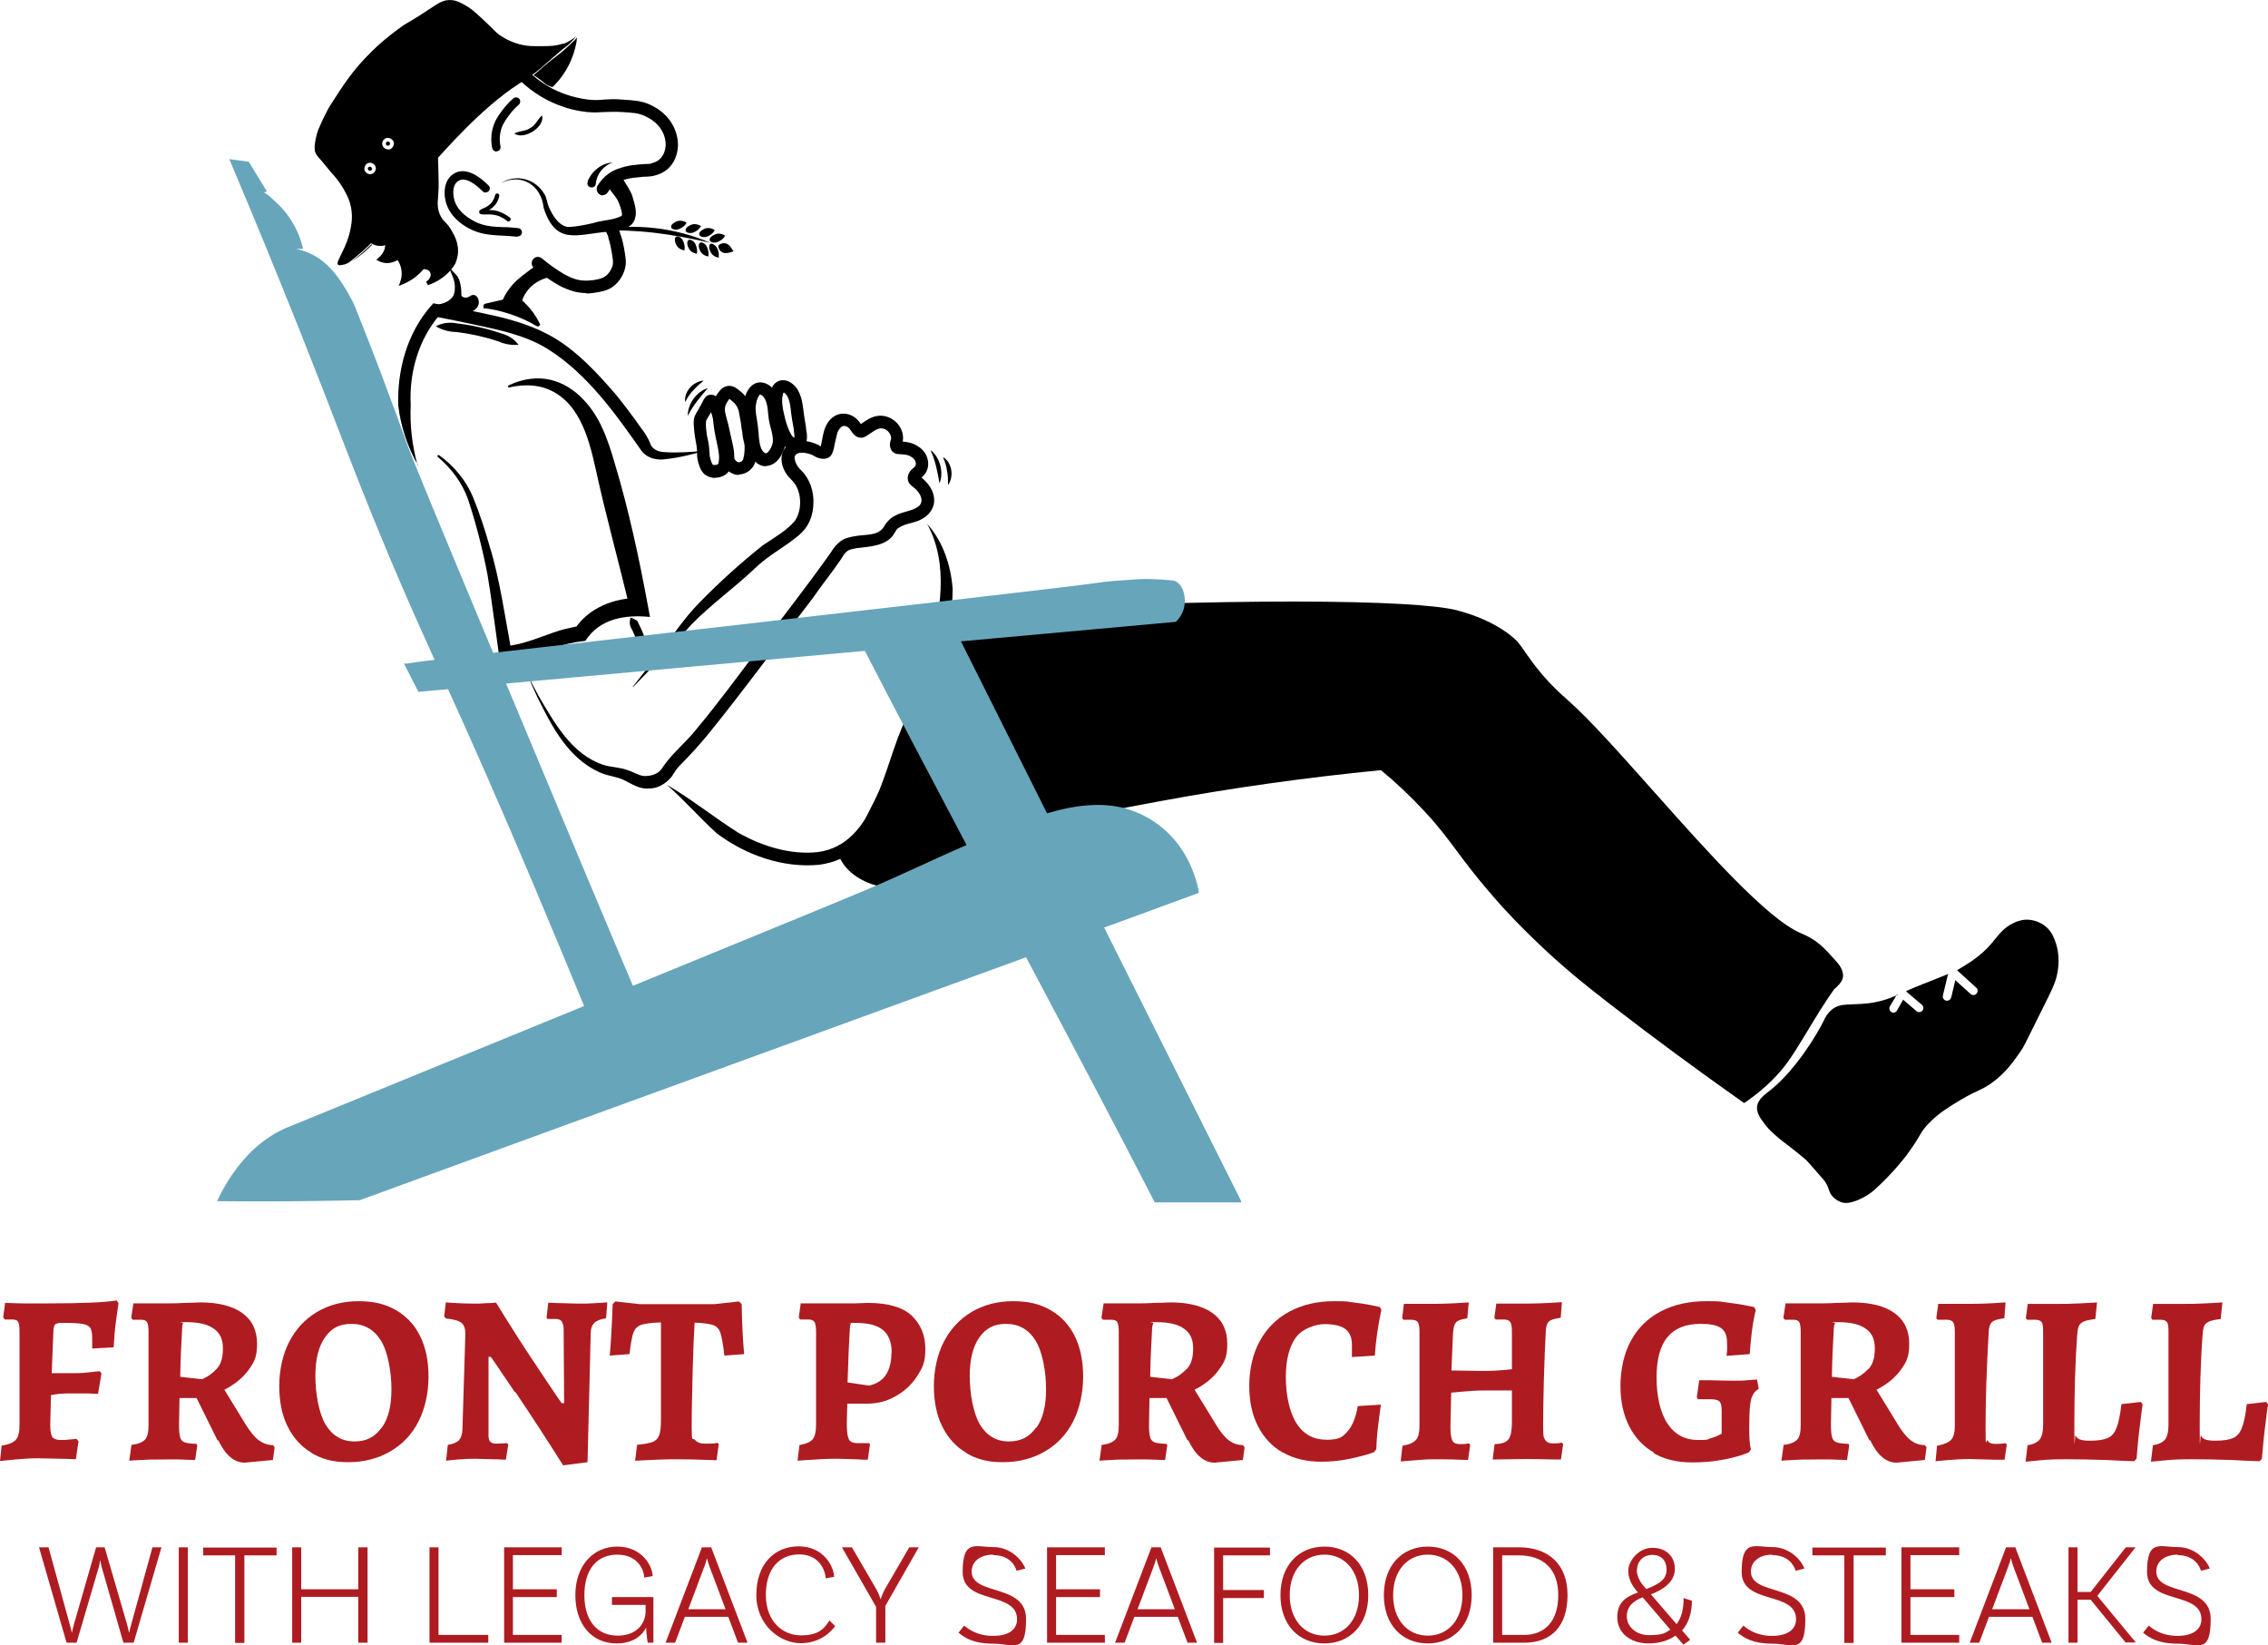 <svg xmlns="http://www.w3.org/2000/svg" id="Layer_2" viewBox="0 0 929.9 674.5"><defs><style>      .cls-1 {        fill: #ae1c21;      }      .cls-2 {        fill: #67a5bb;      }    </style></defs><g id="Layer_1-2" data-name="Layer_1"><g id="Layer_1-3" data-name="Layer_1"><g><path d="M255.6,73.72c1.3,2.2,3.1,4.6,3.8,7.1.8,3,2,6,.8,9.3-1.7,4.2-7.6,4.6-11.3,4.9-12.6,1.1-21,5.6-26-9.8-.9-9.1-8.9-14.4-17.4-10.2,6.2-3.9,14.2-1.7,17.8,4.7.9,1.5,1,3.3,1.6,4.8,1.5,3.7,4.7,9,9,8.5,2.9-.2,6.5-.9,9.4-1.6,3.6-1.2,8.2-1.1,11.5-2.9.3-.2.1-.1.2-.4.2-1.1-1-4.6-1.8-6.1-1.1-1.9-2.6-3.4-3.8-5.3-2.6-4.4,4.2-7.8,6.2-3.1h0v.1Z"></path><path d="M247.3,80.12c-.5,0-.9-.1-1.4-.4-1.2-.7-1.6-2.3-.9-3.6,1.2-2,2.7-3.6,4.5-4.9,2.5-1.8,5-2.4,6.7-2.9,2-.5,3.6-.7,5.8-.9,1.3-.1,2.3-.2,3-.2,1.2,0,1.6,0,2.5-.4.8-.2,1.9-.6,2.9-1.5,1.4-1.2,1.9-2.7,2.1-3.4,1-3,0-5.7-.3-6.6-.9-2.4-2.9-5.6-8.1-7.9-2.5-1.1-4.6-1.2-9.2-1.5-3-.2-5,0-6.9,0-2.1.1-4.2.3-7.4,0-4.5-.5-7.8-1.5-9.2-2-6.6-2.1-12.8-5.8-18.2-10.9-1-1-1.1-2.6-.1-3.6s2.6-1.1,3.6-.1c4.9,4.6,10.4,7.9,16.3,9.7,1.2.4,4.2,1.3,8.1,1.8,2.8.3,4.5.2,6.5,0,1.9-.1,4.1-.3,7.5,0,4.9.3,7.7.5,11,1.9,6.8,3,9.6,7.6,10.8,10.9,1.3,3.5,1.4,6.9.4,10-.3,1-1.1,3.5-3.6,5.7-1.9,1.6-3.7,2.2-4.8,2.5-1.5.5-2.5.5-3.8.6-.7,0-1.6,0-2.8.2-2,.2-3.4.3-5,.7-1.5.4-3.3.8-5,2.1-1.2.9-2.3,2-3.1,3.4-.5.8-1.3,1.2-2.2,1.2h0l.3.1Z"></path><path d="M240.9,74.42c1.7-4.3,5.8-7.6,10.4-7.8-3.9,1.2-6.7,4.8-7,8.7-.4,2.6-4.3,1.6-3.3-.9h-.1Z"></path><path d="M240.4,120.12c-.9,0-1.8,0-2.9-.2-3-.4-5.2-1.5-6.7-2.1-.9-.4-2-1-4.1-2.3-2.6-1.7-5.2-3.6-7.8-5.7-1.1-.9-1.2-2.5-.3-3.6.9-1.1,2.5-1.2,3.6-.3,2.4,2,4.8,3.8,7.2,5.3,1.7,1.1,2.6,1.6,3.5,2,1.3.6,3,1.4,5.2,1.7,2.4.3,4.3,0,5.3-.1,2.2-.4,3.2-.6,4.4-1.3,2.6-1.6,3.3-4.5,3.4-4.8.3-1.3.1-2.5-.5-5.9-.5-2.9-1-4.5-1.3-5.4v-.4c-.4-.8-1.1-2.5-1.2-2.9-.6-1.3,0-2.8,1.2-3.4,1.3-.6,2.8,0,3.5,1.2.3.6.8,1.9,1.3,3.4v.3c.7,1.5,1.2,3.7,1.7,6.3.6,3.6,1,5.5.4,8-.2.9-1.4,5.3-5.6,8-2.1,1.3-4,1.6-6.3,2-.8.1-2.2.4-4,.4h0v-.2Z"></path><g><path d="M199.2,125.32c-.1,0-.1.2,0,.2,2.3.3,4.8.8,7.5,1.5,5.6,1.5,10.2,3.8,13.7,5.8,0,0,.2,0,.1-.1-1.2-2.4-3-5.1-5.5-7.6-.6-.6-1.3-1.2-1.9-1.8h0c.5-1.4,1.2-3.2,2.7-5.1,3.6-4.5,8.7-5.5,10.5-5.7,0,0,.1-.1,0-.2-1.6-1.2-3.3-2.4-4.9-3.6h-.1c-1.8,1.2-3.3,2.3-4.4,3.1-3.3,2.5-5.6,4.4-7.7,7.4-1.2,1.7-1.9,3.2-2.4,4.3h0l-7.6,1.8h0Z"></path><path d="M220.4,133.72c-.2,0-.3,0-.5-.1-4.2-2.5-8.8-4.4-13.5-5.7-2.4-.7-4.9-1.2-7.4-1.5h-.7l-.1-.9c0-.5.3-.9.7-1h0l7.3-1.7c.6-1.4,1.4-2.8,2.3-4,2.2-3.2,4.7-5.1,7.9-7.5,1.4-1.1,2.9-2.2,4.5-3.2l.5-.3.6.3,5.4,3.9v.7c-.2.4-.5.7-.9.7-2.4.3-6.8,1.5-10,5.4-1,1.3-1.9,2.7-2.4,4.3.5.5,1.1,1,1.5,1.5,2.3,2.3,4.2,4.9,5.6,7.9l.3.6-.5.5c-.2.2-.4.3-.6.3h0v-.2ZM203.1,125.22c1.3.3,2.6.6,3.9.9,4,1.1,7.8,2.6,11.5,4.5-1.2-1.9-2.5-3.5-4-5.1-.6-.6-1.2-1.2-1.9-1.7l-.4-.4.2-.6c.6-2,1.6-3.8,2.9-5.4,2.9-3.5,6.6-5,9.3-5.7l-3.1-2.2c-1.3.9-2.6,1.8-3.9,2.8-3.1,2.4-5.5,4.2-7.6,7.2-.9,1.3-1.7,2.7-2.3,4.1l-.2.4h-.5c0,.1-3.9,1.1-3.9,1.1h0v.1Z"></path></g><path d="M212,97.02h-.2c-1.8-.2-3.7-.3-5.5-.4-4.1-.2-8.3-.4-12.4-2.2-6.1-2.7-10.2-7.2-11.3-12.4-.7-3.5-.4-8,3-10.5,3.8-2.8,9-1.2,14.7,4.5.7.7.7,1.8,0,2.4s-1.8.7-2.4,0c-2.5-2.5-7.1-6.4-10.2-4.1-2,1.4-2.1,4.6-1.6,6.9,1.2,5.8,7,8.9,9.4,10,3.6,1.6,7.3,1.8,11.2,1.9,1.9,0,3.8.2,5.8.4.9.1,1.6,1,1.5,1.9-.1.9-.9,1.5-1.7,1.5h0l-.3.1Z"></path><path d="M208.5,90.82c-.2,0-.4,0-.5-.2-1.9-1.5-3.8-2.4-5.9-2.6-1.2-.2-2.4-.1-3.3-.1-1.2,0-2.1,0-2.3-.8-.2-.9.6-1.2,1.4-1.6,1-.4,2.5-1.1,3.6-2.4.7-.9,1.2-1.9,1.5-3.1.1-.5.6-.8,1-.7.5.1.8.6.7,1-.3,1.5-.9,2.8-1.8,3.8-.7.9-1.6,1.5-2.4,2,.6,0,1.2,0,1.9.1,2.3.3,4.6,1.4,6.7,3,.4.3.4.8.1,1.2-.2.2-.4.3-.7.3h0v.1Z"></path><g><path d="M186.5,113.12c.4.9.9,2.4.9,4.3,0,.9,0,2.3-.6,3.7-1.4,3-4.9,3.9-5.6,4.1,1,.8,2.6,1.9,4.8,2.4,1.7.4,3,.3,3.3.3.7,0,2.3-.2,3.8-1.2,1-.6,2-1.2,2.2-2.4.2-1.1-.1-2.5-1-2.8-1-.4-1.9,1.2-3.5,1.1-1.2,0-2.6-.8-2.6-1.7,0-3.7-.6-6.6-1.9-7.9h0l.2.1Z"></path><path d="M188.7,128.82c-.7,0-1.7,0-2.8-.3-1.9-.4-3.6-1.3-5.2-2.5l-1.4-1.1,1.7-.4c.9-.2,3.9-1.1,5-3.6.5-1.2.5-2.5.5-3.3,0-1.4-.3-2.7-.8-4l-1.7-4.1,3.1,3.2c1.7,1.8,2.1,5.6,2.1,8.5,0,.2.8.8,1.8.8.5,0,1-.2,1.5-.5.6-.4,1.3-.8,2.2-.5,1.3.5,1.9,2.4,1.5,3.8-.4,1.5-1.6,2.3-2.6,2.9-1.8,1.1-3.5,1.2-4.2,1.3h-.8l.1-.2ZM183.1,125.52c1,.6,2,1,3.1,1.3,1.5.4,2.7.3,3.1.3.7,0,2-.2,3.5-1,.9-.5,1.7-1,1.8-1.8.2-.8-.1-1.7-.5-1.8-.1,0-.5.2-.7.4-.6.4-1.4.9-2.5.8-1.4,0-3-.9-3.3-2.1h0c-1,2.2-3,3.4-4.5,4h0v-.1Z"></path></g><path d="M171.4,190.82c-4.2-7.4-7.1-15.9-8.1-24.5-.5-14.6,3.6-29.7,13.4-40.9l1-1.1,1.4.3c16.4,3.6,33.8,5.3,48.5,14.1,9.8,6,17.5,14.5,24.9,23,3.6,4.5,6.9,8.8,10.1,13.4,1.7,2.2,3.3,4.6,4.2,7.2.8,1.7,2.8,2.9,5.4,3,5.4.4,11,0,16.5-.5-5.3,1.6-10.7,2.9-16.5,3.5-2.9.3-6.8-.4-9.1-3.4-10.8-15.4-22.2-31.5-38.3-41.7-9.2-5.8-19.9-7.9-30.5-10.2-5.4-1.2-10.8-2.2-16.2-3.3l2.4-.9c-8.9,10.2-12.8,23.9-12.1,37.3-.4,8.3.6,16.5,2.8,24.7h.2Z"></path><path d="M178.8,133.72c2.9-1.5,5.8-1.7,8.9-1.1,5.9.7,11.7,2,17.3,3.9,3.1.8,5.6,2.2,7.6,4.8-3.1.3-5.8-.3-8.7-1.5-5.4-1.8-11-3-16.6-3.7-3.1-.1-5.8-.7-8.5-2.3h0v-.1Z"></path><path d="M180.2,186.72c5.9,4.3,10.8,10.1,13.7,17,2.8,6.8,5,13.7,7,20.7,3.8,12.1,6.5,30.1,8.8,42.7l-2.8-2.2c8-.6,15-4.1,22.7-6.5,2.7-.8,5.5-1.3,8.2-1.9l-2.2,1.4c5.7-8.8,16.4-12.9,26.5-12.8l-3.8,4.5c-4.6-19.2-9.9-38.2-14.1-57.5-2.9-13.1-7.1-28.7-21.3-33.2-4.4-1.3-9.3-1.2-14.1-.1-.2,0-.5,0-.5-.3,0-.2,0-.4.2-.5,4.5-2.2,9.8-3.4,15.1-2.7,10.9,1.5,19.1,10.6,23.4,20.3,2.2,4.8,3.7,9.7,5.1,14.5,5.7,19,9.9,38.5,13.5,58l.9,4.8c-10.2-1-20.6.6-26.5,9.8l-1.4.2c-8,.8-15.2,4.3-23,6-3.5.8-7.2,1.1-10.8,1.3l-.3-2.4c-1.1-7.6-3.3-24.8-4.6-32.1-2-10.5-4.7-21.1-8.1-31.3-2.4-6.6-6.8-12.5-12.3-17.1-.4-.3,0-1,.5-.7h0l.2.1Z"></path><path d="M259.3,281.72l10.8-13.8c5.5-6.9,10.3-14.4,16.5-20.7,8.3-8.5,16.9-16.3,26.2-23.7,4.5-3,10-6.2,13.1-10,2.7-3.9,2.8-9.9.7-14-.9-1.9-2.4-3-3.8-4.7-5.1-7-1.7-15.1,7.5-14,1.8.2,3.5.8,5.1,1.5.5.4,1.3.8,1.7.9.2,0,.3,0,0,0-.2,0-.8.5-.8.6.9-3.1,1-6.9,2.7-9.9,3.5-6.2,10.9-5.5,14.2.3.4.4.1,0-.2,0h-.4c-.3,0-.5.2-.5.2,2.3-1.5,4.5-3.4,7.5-3.9,6.1-1,12,4.8,10.4,11.1-.1.5-.2.8-.2.8v-.3c0-.3-.2-.5-.4-.7-.2-.2-.6-.4-.7-.4,2.4-.1,5.4.4,7.6,1.9,4.9,2.8,6.1,9.9.9,13.3-.1.1,0,.1,0-.1.1-.2,0-.9-.2-1,3.4,2.5,6.7,6.5,5.9,11.5-.6,2.6-2.2,4.4-4,5.6-3.5,2.4-7.2,2-10.5,4.2-.9.6-.9.9-1.7,2.2-3,5.4-11,5.5-15.5,6.1-.6.1-1.6.3-2.3.5-2,.5-2.9,2.1-4,3.9-3.8,5.6-8.1,10.9-11.9,16.4-14.1,18.3-28.8,38.5-43.4,56.4-3.3,3.9-6.8,7.8-10.4,11.4-1.2,1.2-2,2.2-2.8,3.5-1.8,3.4-6.1,6.5-10.2,6.4-3.8.5-7.4-2-10.5-3.5-3-1.4-6.5-1.6-9.6-3-13.1-5.7-19.9-19-25.9-31.2-1.4-3.1-2.9-6.1-3.9-9.4,1.2,3.2,2.9,6.1,4.5,9.1,6.5,11.1,13.6,24,26.5,28.3,3.2,1.1,6.7.9,10,2.2,2.4.7,4.3,2.1,6.6,2.4,3.3.1,6.4-.8,8.1-4,3.7-5.4,9.5-10,13.7-15.4,8.6-10.3,16.6-21.2,24.7-31.9,9.6-12.5,21.3-27.7,30.3-40.4,1.5-2.5,3.9-5.3,7-6,.8-.2,1.9-.5,2.7-.6,5-.9,9.3,0,12-3.8.6-1.4,2.7-3.8,4.4-4.5,2.8-1.7,6.7-1.9,9.2-3.5,3.7-2.2,1.1-6.4-1.6-8.4-3.4-2.2-2.6-5.9.4-8,1.4-1.2.6-3.3-1.1-4.3-1.8-1.2-3.6-1-5.8-1.2-2.9-.5-3.6-3.6-2.6-5.9.5-1.7-1.3-4.2-3.1-4.5-1.7-.5-3.4.6-5,1.7-1.2.7-2.7,2.2-4.4,2-1.3,0-2.7-1.1-3.3-2-1.2-1.7-1.8-2.9-3.7-2.8-.8,0-2,1.5-2.4,2.6-.2.4-.6,2.7-.8,3.2-.5,1.9-.6,3.7-1.4,5.5-1.6,3.4-6,2.2-8.2.5l.3.2c-2.5-1.1-6.6-1.9-7.5.6-.1,1.8.9,3.9,2.6,5.5,3.7,3.5,5.4,9,5.1,13.9-.1,3.2-1,6.8-3,9.6-2,2.8-4.5,4.4-7.1,6.4-4.9,3.4-9.5,6.2-13.8,10.3-8.4,8-17.9,14.7-26,23-7.7,8.7-15.8,17.3-23.9,25.6h0l-.4.2Z"></path><path d="M293.2,195.92c-1.4,0-2.7-.4-3.8-1.1-1.4-.9-2.4-2.6-3.1-5.2-.4-1.5-.5-2.5-.5-3.7v-1.2c-.1-1.6-.3-2.5-.5-3.6-.2-1.2-.5-2.5-.7-5-.3-2.7-.2-3.7,0-4.7.3-1.1.7-1.8,1.3-2.8.3-.5.7-1.1,1.2-2.1.4-.7.7-1.2.9-1.7.8-1.5,1.5-2.9,3.3-3,3.3-.2,4.7,4,5.4,6.2.7,2.1.9,3.4,1,5,.1,1.2.3,2.5.7,4.6.1.7.3,1.2.4,1.7.2.7.4,1.5.7,3.1.6,2.9.8,4.6.6,6.6-.2,1.5-.4,3.7-2.3,5.3-.8.6-2.1,1.4-4.1,1.5h-.3l-.2.1ZM291.5,169.02c-.5,1-1,1.7-1.3,2.2-.5.9-.6,1-.7,1.4,0,.3-.2.7,0,3,.2,2.2.4,3.4.7,4.5.2,1.1.5,2.2.6,4.1,0,.5,0,.9.1,1.3,0,1.1.1,1.7.4,2.7.5,1.8.9,2.2.9,2.2.2.1.5.3,1.1.2s.9-.2,1-.3c.3-.2.4-1,.5-2,.1-1.2,0-2.3-.5-5-.3-1.5-.5-2.2-.6-2.9-.1-.6-.3-1.1-.4-1.9-.5-2.3-.6-3.9-.8-5.1-.1-1.4-.2-2.3-.8-3.9,0-.3-.2-.5-.3-.8h0l.1.3Z"></path><path d="M303,194.72c-3.3,0-5.3-2.4-5.8-3.2-1.3-1.9-1.4-3.8-1.4-5.1v-.3c0-.9-.7-3.8-1.7-8.3-.4-1.9-.8-3.4-1.2-4.6-.8-3-1.4-4.9-.7-7.6.4-1.5,1.1-3,2.1-4.4.9-1.2,2-2.7,4.1-3,2.2-.3,3.7,1,5.3,2.3.6.5,1.8,1.5,2.8,3.2s1.4,3.2,1.7,4.9c.5,2.7.8,4.8,1,6.6,0,.7.2,1.3.2,1.9.1,1,.3,1.7.5,2.3.2.9.5,1.9.5,3.4,0,1,0,2.6-.3,4.5-.3,1.8-.6,3.4-2.1,4.9-.6.7-2.4,2.2-5,2.3h-.1l.1.2ZM299.1,163.52c-.2.2-.5.6-.6.8-.6.8-1,1.7-1.2,2.5h0c-.3,1.3,0,2.2.7,5,.4,1.3.8,2.9,1.2,4.9,1.3,5.6,1.8,7.9,1.8,9.3v.3c0,1,0,1.7.4,2.2,0,0,.7,1,1.6,1h0c.7,0,1.2-.5,1.3-.6.4-.4.5-.8.8-2.4.2-1.4.2-2.5.2-3.3,0-1-.2-1.6-.4-2.5-.2-.8-.4-1.6-.5-2.8,0-.7-.2-1.3-.3-2-.2-1.8-.5-3.8-1-6.3-.2-1.3-.5-2.2-1.1-3.2s-1.3-1.6-1.7-1.9-.9-.8-1.2-1h0Z"></path><path d="M313.9,191.12c-1.6,0-3.1-.7-4.4-2-3-2.9-3.3-7.6-3.6-11.4,0-.9-.1-1.8-.3-2.6,0-.6-.2-1.3-.3-1.9-.3-1.9-.6-4-.6-6.1,0-1,.2-2.1.4-3.2h0c.5-2,1.7-5.6,4.7-6.8,1.2-.5,3.1-.7,5.4.7,2.1,1.4,3.6,3.7,4.3,6.8.3,1.4.5,2.7.6,4,0,.8.2,1.6.3,2.4.2,1,.4,2.1.7,3.2.5,2.1,1,4.2,1,6.5,0,3.5-2.4,8.4-5.8,9.8-.7.3-1.5.5-2.2.5h0l-.2.1ZM310.1,165.12c-.2.7-.3,1.5-.3,2.1,0,1.7.3,3.4.6,5.2.1.7.2,1.4.3,2,.1.9.2,1.9.3,2.9.2,2.9.5,6.6,2.1,8,.7.6.9.5,1.1.5,1.2-.5,2.7-3.3,2.7-5.1s-.4-3.5-.9-5.3c-.3-1.1-.6-2.3-.8-3.6-.1-.9-.2-1.8-.3-2.7-.1-1.2-.2-2.4-.5-3.4-.2-1-.8-2.8-2.1-3.7-.4-.2-.6-.2-.6-.3-.2,0-1.1,1-1.6,3.2h0v.2Z"></path><path d="M325.7,184.62c-2.5,0-4.6-1.8-5.7-3.7-2-3.6-3-7.4-3.7-10.8-.5-2.2-.9-4.6-.7-7.2h0c0-.9.2-1.7.4-2.5.2-.7.7-2.8,2.6-3.9,1.5-.9,3.5-.9,5.2.1,4,2.2,5,6.9,5.5,10.7.3,2.8.8,5.5,1.2,8.1v.5c.4,1.9,1.5,7.6-3.7,8.7-.4,0-.7.1-1,.1h0l-.1-.1ZM321.2,161.02c0,.1-.1.3-.2.6-.1.5-.2,1.1-.3,1.7h0c-.1,1.9.2,3.9.6,5.7.6,2.9,1.5,6.4,3.2,9.3.4.7,1,1.1,1.2,1.1h0c.1-.6-.1-2-.2-2.7v-.6c-.5-2.6-1-5.4-1.3-8.4-.3-2.6-.9-5.7-2.8-6.8h0l-.2.1Z"></path><path d="M381.8,184.72c3.7,3,5.2,9.1,3.4,13.4-.8-4.5-1.6-9.1-3.6-13.4q0-.1.2,0h0Z"></path><path d="M386.9,187.52c3.5,2.4,4.2,7.8,1.9,11.2h-.1c0-1.9,0-3.8-.4-5.7-.3-1.9-.8-3.7-1.6-5.4q0-.1.1,0h0l.1-.1Z"></path><path d="M282,170.22c0-4.8,3.8-9.8,8.2-11.1-3,3.5-6,7-8.1,11.2h-.2l.1-.1Z"></path><path d="M280.9,164.62c-.4-4.2,3.3-8.2,7.5-8.6,0,0,.1.1,0,.1-1.5,1.2-2.9,2.5-4.2,3.9-1.3,1.4-2.4,3-3.2,4.7h-.2l.1-.1Z"></path><path d="M380,214.62c6.5,7.1,9.9,17,10.6,26.9,0,9.9-2.3,19.5-5.1,28.7-2.9,9.2-5.8,18.4-9.6,27.1-9.6,20.5-12.6,53.6-40.1,57.2-14.9,1.4-30-4-41.8-12.8-7.2-6.5-13.3-13.6-20.6-20,10.2,5.9,19.5,13.5,29.4,19.7,9.7,5.5,21.3,9.1,32.4,7.9,24-3,27.2-36.2,36-54.1,3.8-8.7,6.6-17.6,9.4-26.6,5.1-17.2,8.6-37.6-.6-54.1h0v.1Z"></path><g><path d="M347.4,355.12c.6.8,3.5,4,9,6.2.5.2,6.1,2.3,12.7,1.8,18.1-1.3,52.7-22.4,85.8-31.4,3.4-.9,9-2,20-4,25.1-4.6,55.8-9.4,91.5-12.8,5.3,4.4,11.5,9.9,17.9,16.8,11.5,12.4,14.1,18.7,27.5,34.1,7.5,8.6,13.7,14.7,17.1,18,11.4,11.1,21.1,18.9,32.2,27.5,13.5,10.4,31.7,24.1,54.1,39.8,8.8-6.1,13.9-11.9,16.6-15.6,4.7-6.4,12.5-20.6,19.3-30.2.5-.7,3.2-2.4,3.6-4.7.5-2.4-1.4-4.7-2.5-5.9-5.1-5.7-7.7-8.6-14.2-11.3-22.2-9.3-71.6-74.2-95.8-95.7-1.6-1.5-5.8-5-10.6-10.6-5.5-6.4-7.2-9.9-10.1-13.2,0,0-6.9-8.1-24.4-12.7-17.4-4.6-96.4-5.2-204.1.8h-4.4c-4.2,14.3-8.4,28.6-12.6,43-8.4,16.6-16.7,33.3-25,49.9-2.2,2-4.3,3.9-6.5,5.9.5,1.2,1.4,2.8,2.8,4.4h0l.1-.1Z"></path><path d="M715.2,452.22l-.5-.3c-18.7-13.2-36.9-26.6-54.1-39.9-10.3-8-20.6-16.1-32.3-27.6-3.1-3-9.5-9.2-17.1-18.1-6.4-7.4-10.4-12.8-14-17.6-4-5.4-7.5-10.1-13.5-16.5-5.4-5.8-11.3-11.4-17.5-16.5-30.7,3-61.3,7.3-91,12.8-11,2-16.6,3.1-20,4-15.7,4.2-32,11.3-46.3,17.6-16.1,7-30,13.1-39.6,13.8-6.7.5-12.4-1.6-13-1.9-5.4-2.1-8.4-5.2-9.4-6.4h0c-1.2-1.4-2.2-3-2.9-4.6l-.3-.6,6.8-6.2,25-49.8,12.7-43.4h5c112.3-6.3,187.8-5.2,204.3-.8,17.4,4.6,24.5,12.6,24.8,13,1.2,1.4,2.2,2.9,3.3,4.5,1.7,2.4,3.5,5,6.7,8.8,4.5,5.2,8.3,8.6,10.2,10.2l.3.3c9.2,8.1,21.9,22.5,35.4,37.6,21.8,24.5,46.5,52.2,60.1,57.9,6.7,2.8,9.3,5.7,14.5,11.5.9,1,3.3,3.7,2.8,6.7-.4,1.9-2,3.4-3.1,4.4-.3.2-.6.5-.7.7-3.6,5.1-7.6,11.6-11,17.3-3.1,5.1-6,9.9-8.3,12.9-2.8,3.8-8,9.7-16.8,15.8l-.5.3h0v.1ZM566.7,314.02l.3.2c6.4,5.2,12.4,10.9,18,16.9,6,6.5,9.7,11.5,13.6,16.7,3.5,4.8,7.5,10.1,13.9,17.5,7.6,8.8,14,15,17,18,11.7,11.4,21.9,19.5,32.2,27.4,17,13.2,35,26.4,53.5,39.5,8.4-5.9,13.3-11.4,15.9-15.1,2.2-3,5.1-7.8,8.2-12.8,3.5-5.8,7.5-12.3,11.1-17.4.2-.3.5-.6.9-.9.9-.8,2.3-2,2.5-3.4.4-1.9-1.1-3.8-2.3-5.2-5-5.6-7.5-8.5-13.8-11.1-14-5.9-37.8-32.5-60.7-58.4-13.5-15.1-26.2-29.4-35.3-37.5l-.3-.3c-1.9-1.7-5.8-5.1-10.4-10.4-3.3-3.8-5.2-6.6-6.8-8.9-1.1-1.6-2.1-3-3.2-4.4-.3-.3-7.1-8-24-12.5-16.4-4.3-91.7-5.4-203.8.8h-3.8l-12.4,42.4-25.2,50.2-6.1,5.5c.7,1.3,1.5,2.5,2.4,3.7h0c1,1.1,3.7,4,8.7,5.9.6.2,6,2.2,12.3,1.8,9.3-.7,23.1-6.7,39.1-13.6,14.4-6.3,30.7-13.4,46.5-17.7,3.5-.9,9-2,20.1-4,29.9-5.5,60.7-9.9,91.5-12.9h.4Z"></path></g><path d="M843.7,397.92c-.7,4.8-2.2,7.4-6.6,16.3-7.3,14.5-7,14.5-9,17.3-2.6,3.7-5.7,8.2-11.3,12.3-4.7,3.4-5.6,2.7-13.3,7.3-4.8,2.9-8.7,5.3-12.6,9.3-4,4.1-2.8,4.5-9.3,13.3,0,0-5.2,7-13,14-.5.5-3.1,2.7-7,4.3-3.5,1.4-5.2,1.2-6,1-2.1-.5-3.5-1.8-4-2.3-2-2-1.3-3.2-3.3-6.3-.3-.5-1.7-2-4.3-5-1.9-2.1-2.8-3.2-3.3-3.7-1.2-1.1-2-1.8-5.7-4.7-5-3.9-4.9-3.7-6-4.7-2.2-1.9-3.7-3.2-5.3-5.3-1.8-2.4-3.4-4.5-3.3-7,.1-3.3,3.3-5.4,5.7-7.3,10.3-8.3,19.1-23,21.6-28.2.5-1.1,1.9-4.1,5-5.7,1.7-.8,3.2-.9,4.7-1,3.9-.2,7.8-.2,11.6-1,3.1-.6,5.1-1.3,8.5-2.7l-2.6,4.4c-.5.8-.2,1.9.6,2.4.3.2.5.2.8.2.6,0,1.2-.3,1.5-.9l2.5-4.4,5.5,4.7c.3.3.7.4,1.1.4s1-.2,1.3-.6c.6-.7.5-1.8-.2-2.4l-6-5.1-.5-.5c.4-.2.7-.3,1.1-.5h0c1.7-.7,3.5-1.5,5.8-2.4,5.7-2.3,8.5-3.4,10.3-4.1l-2.1,8.8c-.2.9.3,1.8,1.3,2.1h.4c.8,0,1.5-.5,1.7-1.3l1.7-7.1,6.2,5.6c.3.3.7.5,1.2.5s1-.2,1.3-.6c.6-.7.6-1.8-.1-2.4l-7.6-6.9-.3-.3c.1,0,.3-.2.4-.2,4.3-2.6,9.1-5.4,13.6-10.6,2.8-3.2,4.7-6.5,9.3-8.6,2.5-1.2,4.4-1.3,5.3-1.3,4.7,0,7.8,2.8,8.3,3.3,2.2,2.1,3,4.5,3.7,6.6,1.2,3.9,1.2,7.6.7,11h0Z"></path><path d="M778.1,407.92c-.2,0-.4.2-.6.2l.3-.5.3.3h0Z"></path><path d="M799,399.42h-.2v-.2l.2.1v.1Z"></path><g><path d="M155.9,84.02c.5,1.7.7,3.2.8,4.3.2,2.3.4,5-1.2,7.8-.8,1.4-1.8,2.4-2.5,3,.4.3,1.6.8,3.1.8s2.4-.5,2.9-.7c0,.7,0,1.8-.3,3-.6,2.1-2,3.4-2.7,4,.5.2,1.9.8,3.6.6,2-.2,3.3-1.2,3.8-1.5.7.9,1.9,2.7,2.2,5.3.3,2.1-.2,3.9-.5,4.8,1.4-.5,3.2-1.4,5-2.9,1.5-1.2,2.6-2.4,3.4-3.4,1.6-.1,3.1.5,3.8,1.6.9,1.4.4,3.4-1.2,4.7,0,0,0,.2,0,.1,1.6-.6,4-1.7,6.2-3.7,1.8-1.6,3-3.3,3.7-4.5.4-.9.9-2.4,1-4.2.2-3.5-1.2-6.3-2.2-8.1-2-3.6-3.2-3.6-4.6-6.1-1.9-3.4-1.5-6.6-1.2-9.9.4-4.5-.2-12-.3-20.7-8,8.1-16.3,16.3-22.9,25.6h0l.1.1Z"></path><path d="M163.6,117.02l.6-1.8c.5-1.4.6-3,.4-4.4-.2-1.8-.9-3.2-1.6-4.2-.8.5-2,1-3.5,1.2-1.8.2-3.2-.3-4-.7l-1.2-.6,1-.9c.8-.7,1.9-1.9,2.4-3.6.1-.5.2-1,.3-1.5-.6.2-1.2.3-2,.3-1.6,0-2.8-.5-3.5-.9l-1.1-.6.9-.8c1-.8,1.7-1.8,2.3-2.8,1.4-2.6,1.2-5.1,1.1-7.3-.1-1.4-.4-2.8-.7-4.1v-.4c-.1,0,.1-.3.1-.3,6-8.4,13.4-15.9,20.5-23.2l3.9-4v2.1c0,3.5.1,6.9.2,9.9.1,4.4.3,8.2,0,10.9v.5c-.3,3.1-.6,6,1.1,9,.6,1.1,1.1,1.6,1.8,2.3.8.8,1.7,1.8,2.8,3.8,1,1.8,2.6,4.7,2.4,8.6-.1,1.5-.5,3-1.1,4.5-1.1,1.9-2.4,3.4-4,4.8-1.9,1.6-4,2.9-6.5,3.8l-.7.3-.8-1.4.6-.5c1.2-.9,1.6-2.5,1-3.5-.5-.8-1.5-1.2-2.6-1.2-1,1.2-2.1,2.2-3.3,3.2-1.6,1.2-3.3,2.2-5.2,3l-1.7.7h0l.1-.2ZM163.4,104.12l.5.7c.9,1.2,2.1,3.1,2.4,5.7.1,1.1.1,2.3,0,3.4,1.1-.6,2.2-1.3,3.2-2,1.2-.9,2.3-2,3.2-3.2l.2-.3h.4c1.9-.2,3.7.6,4.6,2,.6,1,.7,2.2.4,3.3,1.2-.7,2.3-1.5,3.4-2.3,1.4-1.3,2.6-2.7,3.5-4.3.5-1.2.8-2.5.9-3.8.2-3.4-1.2-5.9-2.1-7.6-1-1.8-1.8-2.6-2.5-3.4-.6-.7-1.3-1.4-2-2.7-1.9-3.5-1.6-6.8-1.3-10v-.5c.3-2.6.1-6.3,0-10.7,0-2.4-.2-5.1-.2-7.9l-1,1c-7,7.1-14.2,14.5-20.1,22.6.4,1.4.6,2.7.7,4.1.2,2.4.4,5.3-1.3,8.3-.5.8-1,1.6-1.7,2.3.4.1.9.2,1.5.2,1.1,0,1.9-.3,2.5-.6l1.1-.6v1.3c.2,1.1,0,2.2-.3,3.3-.4,1.4-1.2,2.5-1.9,3.4.6.1,1.2.2,1.9.1,1.6-.1,2.8-.9,3.3-1.3l.7-.6h0v.1Z"></path></g><path d="M152.6,69.02c0,.5-.3.9-.8,1-.5,0-.9-.3-1-.8,0-.2,0-.5.2-.6.2-.2.4-.3.6-.3h0c.5,0,.9.4.9.8h0l.1-.1Z"></path><path d="M230.9,17.82c-3,1.1-5.5,1.1-9.6,1.1-3.2,0-4.8,0-7.1-.5-4.3-.9-7.5-2.8-9.3-4-2.1-1.5-1.5-1.5-7.8-7.3-2.9-2.7-4.4-3.9-6.4-5-1.8-1-3.6-2-5.8-2.1-3-.2-5.2,1.3-8.2,3.3-11.5,7.6-9.4,5.5-13.7,8.8-2.8,2.1-6.5,4.9-10.8,9.2-7.5,7.3-11.5,13.6-16.8,21.9,0,0-2,3.1-4.8,9.7,0,0-1.2,2.8-1.6,7,0,.4,0,1.1.1,1.9.3,1.4,1.2,2.3,1.4,2.6,1.9,2,3.5,4.2,5.3,6.3,1.4,1.5,3.9,4.3,5.9,8.3.8,1.5,1.7,3.3,2.2,5.9.3,1.5.7,4.1,0,8-1.5,8.9-6.6,14.5-5.3,15.6.5.4,1.6.1,2.6-.1,1.4-.4,2.3-1.1,2.6-1.4,7.3-5.8,9.2-8.3,9.2-8.3,6-7.8,9.8-13.6,14-19.2,2.9-3.8,5-6.2,9.1-10.9,6-6.8,21.5-24.5,36.4-34.1,1.6-1.1,3.8-2.4,6.9-4.7,3.6-2.8,5.4-4.7,11.5-9.8.4-.3,1.6-1.1,2.9-2.4,1.1-1.1,2-2.1,2.4-2.7-1.1.9-3,2.3-5.6,3.2h0l.3-.3ZM154.1,69.02c0,1.2-1,2.3-2.2,2.4h-.1c-.6,0-1.1-.2-1.6-.6-.5-.4-.8-1-.8-1.6s.2-1.2.6-1.7c.4-.5,1-.8,1.6-.8,1.3,0,2.4.9,2.5,2.2h0v.1h0ZM159.2,61.22h-.1c-1.3,0-2.3-1-2.4-2.2,0-.6.2-1.3.6-1.7.4-.5,1-.8,1.6-.8,1.3,0,2.5.9,2.6,2.2,0,1.3-.9,2.5-2.2,2.6h0l-.1-.1ZM159,58.02h0c-.2,0-.5.1-.6.3s-.2.4-.2.6c0,.5.4.9.9.8.5,0,.9-.5.8-.9,0-.2-.1-.5-.3-.6-.1-.1-.4-.2-.6-.2h0Z"></path><path d="M219.5,31.22c1,.8,1.6,1.1,2.3,1.7,1.5,1.1,1.4,1.2,2.3,1.8,1,.6,1.8.8,2.4,1,1.5-1.4,3-3.1,4.5-5.3,3.5-5.1,4.8-10.1,5.4-13.4,0-.5.1-1.1.2-1.6-.9.9-2.2,2.3-3.9,3.8-2.5,2.3-4.2,3.6-6.6,5.4-1.8,1.4-4.3,3.5-7.3,6.2.1.1.3.3.6.5h0l.1-.1Z"></path><path d="M203.5,62.12c-.8,0-1.5-.6-1.7-1.4-.5-2.5-.5-4.9,0-7.3.8-3.6,2.5-6,4-8,1.4-1.9,2.9-3.6,4.7-5.1.7-.6,1.8-.5,2.4.2s.5,1.8-.2,2.4c-1.5,1.3-2.9,2.8-4.1,4.5-1.4,1.9-2.8,3.8-3.4,6.7-.4,1.9-.4,3.9,0,5.9.2.9-.4,1.8-1.3,2h-.4v.1Z"></path><path d="M210.9,54.72c2.1-1.2,4.6-.8,6.6-2.3,2.2-1.2,2.9-3.5,4.7-5.1,1.5,4.7-7.6,10.3-11.3,7.4h0Z"></path><path d="M152.2,100.12l.4.2c-2.3,2.4-4.9,4.6-7.9,6.5-.4.2-.5.3-.5.3,0,0,2.9-2.1,6.1-5.1s1.5-1.4,1.9-1.8h0v-.1Z"></path><path d="M258.6,253.22c1,.3,1.9.8,2.7,1.3,1.1,2.2,2.2,4.5,3,6.8.9,2.3,1.6,4.7,2.1,7.2-1.2,3.2-1,3.1-3.4.7-.8-3.8-2.1-7.5-3.8-11-1.1-1.7-1.2-3-.7-5h.1Z"></path><g><path d="M300.5,102.72c-.4-.7-1.3-2.3-2.5-2.8-2-.7-3.3.5-3.5.8,0,.3.1,2.2,2.1,2.9,1.6.5,4.1-.6,4.1-.6,0,0,0-.2-.2-.4h0v.1Z"></path><path d="M297.3,96.62s-2-1.5-4.2-.5-2.3,2-2,2.6,1.8,1.1,3.3.4c2.3-1,2.9-2.5,2.9-2.5h0Z"></path><path d="M293,94.32s-2-1.5-4.2-.5c-2.2,1-2.3,2-2,2.6l.2.2c.1.1.3.3.6.4.6.2,1.6.3,2.5-.1,2.3-1,2.9-2.5,2.9-2.5h0v-.1Z"></path><path d="M280.1,98.82c-.7-1.6-2.2-2.1-2.7-1.9s-1.2,1.1-.2,3.3,3.4,2.4,3.4,2.4c0,0,.5-1.5-.5-3.8h0Z"></path><path d="M287.4,92.72s-2-1.5-4.2-.5-2.3,2-2,2.6c.2.5,1.8,1.1,3.3.4,2.3-1,2.9-2.5,2.9-2.5h0Z"></path><path d="M294.1,101.92c-.5-1.2-1.5-1.8-2.1-2h-.6c-.2,0-.4.3-.5.6,0,.1,0,.2-.1.3-.1.5,0,1.3.5,2.4,1,2.2,3.4,2.4,3.4,2.4v-1.1c0-.4,0,0,0,0v-.5c0-.6-.2-1.3-.6-2.2h0v.1Z"></path><path d="M281.5,91.32s-2-1.5-4.2-.5-2.3,2-2,2.6,1.8,1.1,3.3.4c2.3-1,2.9-2.5,2.9-2.5h0Z"></path><path d="M289.9,101.32c-.7-1.6-2.2-2.1-2.7-1.9s-1.2,1.1-.2,3.3,3.4,2.4,3.4,2.4c0,0,.5-1.5-.5-3.8h0Z"></path><path d="M285.2,100.22c-.7-1.6-2.2-2.1-2.7-1.9s-1.2,1.1-.2,3.3,3.4,2.4,3.4,2.4c0,0,.5-1.5-.5-3.8h0Z"></path><path d="M245.1,94.32c15.4-2.9,31.7-1,46.1,5.2-7.6-1.7-15.1-3.2-22.9-4.1-7.7-.9-15.4-1.1-23.2-1.1h0Z"></path></g></g><g><g><path class="cls-1" d="M.9,592.62c2.8-.5,4.7-1.3,5.7-2.5s1.4-3.2,1.4-6.1v-37.7c0-2.1-.1-3.5-.5-4.3s-1.3-1.1-2.5-1.1H1.9l-.6-.9.8-5.9c1.2,0,3.5.1,6.9.2h11c13.5,0,22.8-.4,27.8-1.2l.8,1.1c-.2,1.1-.5,3.4-1,7s-.8,7.3-1,11.1l-8.8.5v-4.1c0-1.9-.2-3.3-.7-4.2s-1.4-1.4-2.9-1.7c-1.4-.3-3.8-.5-7-.5s-2.9,0-3.6.2c-.7.1-1.1.4-1.3.9-.2.5-.4,1.2-.4,2.3l-.7,17.2h9.3c1.2,0,3.1,0,5.6-.3,2.4-.3,4.1-.4,4.8-.5l.7.9-1.4,8.4c-.8,0-2.3-.1-4.6-.2h-7.2c-2.5,0-4.9.2-7.5.7l-.3,12.1c0,2.5.3,4.2.8,5s1.7,1.3,3.4,1.3,2.3,0,3.7-.2c1.4-.1,2.3-.2,2.8-.3l.9,1-1.1,7.4c-1.1,0-3.2-.2-6.3-.2s-6.1-.2-9.2-.2-6.2.2-9.4.5-5.3.5-6.2.6l.7-6.6h0l.2.3Z"></path><path class="cls-1" d="M89.2,590.52l-8.6-17.4h-7l-.2,11.2c0,2.3.2,4,.5,5s1,1.7,1.9,2,2.5.5,4.8.6l.3.6-.9,6c-1.2,0-3.3-.1-6.2-.2s-5.7,0-8.2,0-4.9,0-7.5.2c-2.6.1-4.3.2-5.1.3l.9-6.5c2.8-.3,4.6-1.1,5.6-2.2s1.4-3.1,1.4-5.9v-38.3c0-1.9-.2-3.2-.6-3.9s-1.3-1-2.5-1h-3.4l-.6-.8.9-5.9h12.4c2.4,0,5.5,0,8.6-.2,3.1,0,5.2-.2,6.4-.2,7.5,0,13.3,1.5,17.3,4.4s6,7.1,6,12.6-1.2,7.5-3.5,10.7-5.6,5.9-9.9,8.1l8.7,14.2c1.9,3,3.6,5.2,5.4,6.5s3.6,2,5.8,2l.7.9-.7,5.2-11.6,1.1c-4.3,0-7.9-3.1-10.8-9.2h0l-.3.1ZM88.7,561.32c1.8-1.8,2.7-4.6,2.7-8.5s-1.2-6.3-3.7-8.1c-2.4-1.8-6.2-2.7-11.3-2.7s-1.1.1-1.3.4c-.2.3-.4.9-.4,1.8-.4,6.8-.7,13.5-.8,20.2l8.9,1c2.2-.9,4.2-2.3,5.9-4.1h0Z"></path><path class="cls-1" d="M127.7,595.52c-4.3-2.5-7.5-6.2-9.8-10.8s-3.4-10.2-3.4-16.6,1.4-12.9,4.1-18.1c2.7-5.2,6.5-9.3,11.4-12.2s10.6-4.4,17-4.4,11.1,1.2,15.4,3.7c4.3,2.5,7.6,6,9.9,10.7s3.4,10.2,3.4,16.6-1.4,13-4.1,18.3c-2.7,5.3-6.6,9.4-11.6,12.3-5,2.9-10.7,4.4-17.2,4.4s-10.9-1.3-15.1-3.8h0v-.1ZM156.5,585.32c2.7-3.7,4-9,4-15.8s-1.4-15.3-4.3-19.9c-2.8-4.6-6.9-6.9-12.1-6.9s-8.3,1.9-10.9,5.6-3.9,9-3.9,15.8,1.4,15.3,4.2,19.9c2.8,4.6,6.8,6.9,11.8,6.9s8.5-1.9,11.1-5.6h.1Z"></path><path class="cls-1" d="M211.1,570.72c-6.6-9.8-9.9-14.6-9.9-14.5h-.9v31.2c-.1,1.7.1,2.9.6,3.5s1.4.9,2.6.9l4.4-.2.5.6-1,6.2c-.9,0-2.6-.2-5.1-.2s-5-.2-7.5-.2-4.5.1-7,.3-4.1.4-4.9.5l.7-6.5c2-.3,3.5-.9,4.5-1.8.9-1,1.4-2.4,1.5-4.4l1.2-39.3c0-2.1-.5-3.6-1.6-4.5s-3.2-1.5-6.4-1.8l-.7-.9.7-5.7c.7,0,2.3.2,4.7.3s4.6.2,6.6.2,3.5,0,5.5-.2c2,0,3.2-.2,3.8-.2,5.4,8.8,11.2,18,17.5,27.3,6.2,9.4,9.4,14,9.4,13.9h1l-.2-30.2c0-1.5-.4-2.6-.8-3.3-.5-.7-1.3-1-2.4-1h-3.5l-.3-.6.7-6.1c.9,0,2.6.2,5.1.2s5,.2,7.5.2,4.2,0,6.7-.2,4.1-.2,4.9-.3l-.5,6.5c-2.2.3-3.9,1-4.8,1.9-1,.9-1.5,2.4-1.5,4.4l-1.3,52.7-10,1.3c-6.5-10.3-13-20.3-19.6-30.1h0l-.2.1Z"></path><path class="cls-1" d="M261.1,592.32c3-.3,5.2-.7,6.5-1.2s2.2-1.5,2.7-2.8.7-3.5.7-6.5v-39.7c-3.8.1-6.5.5-8.1,1-1.5.5-2.6,1.6-3.2,3.2s-1.1,4.5-1.6,8.8l-8.1.6c.5-5.5.9-12.5,1.2-21.1l1.1-1.1,9.8,1.1h30.9l10-1.1,1.1,1.1c.1,7.9.5,14.8,1,20.5l-8.1.6c-.5-4.5-1.1-7.6-1.6-9.2s-1.5-2.8-3-3.3-4-.9-7.6-1c-.3,4.9-.6,11.5-.8,19.9-.2,8.4-.4,16-.4,22.9s.4,4.2,1.3,5.2c.9,1.1,2.2,1.6,4.2,1.6s3.4,0,5.2-.3l.4.5-.9,6.6c-7-.3-12.7-.4-17-.4s-8.9.2-16.4.6l.8-6.4h0l-.1-.1Z"></path><path class="cls-1" d="M327.7,592.42c2.7-.5,4.5-1.2,5.5-2.4.9-1.1,1.4-3.1,1.4-5.9v-37.8c0-2.1-.2-3.5-.6-4.3-.4-.7-1.3-1.1-2.5-1.1h-3.4l-.6-.8.8-5.8h20.9c3.1,0,5.2-.2,6.5-.2,8.5,0,14.5,1.8,18.2,5.3,3.7,3.6,5.5,8.1,5.5,13.6s-1.1,7.6-3.3,11c-2.2,3.5-5.1,6.2-8.8,8.3-3.6,2.1-7.5,3.1-11.6,3.1h-8.3l-.2,7.5c0,2.6.1,4.5.4,5.7.2,1.2.7,2,1.3,2.4s1.6.6,3,.6h4.5l.3.5-.9,6.3c-.9,0-2.6,0-5.1-.2-2.5,0-4.9-.2-7.2-.2s-5.2,0-9,.3c-3.7.2-6.2.4-7.5.5l.8-6.5h0l-.1.1ZM365.6,554.52c0-4.2-1.2-7.3-3.6-9.3s-6.1-2.9-11.3-2.9-1.5,0-1.7.2-.4.6-.5,1.4c-.4,5.9-.7,13.5-1,22.8l8.8,1.3c6.1-1.3,9.2-5.8,9.2-13.6h0l.1.1Z"></path><path class="cls-1" d="M396.1,595.52c-4.3-2.5-7.5-6.2-9.8-10.8s-3.4-10.2-3.4-16.6,1.4-12.9,4.1-18.1c2.7-5.2,6.5-9.3,11.4-12.2s10.6-4.4,17-4.4,11.1,1.2,15.4,3.7c4.3,2.5,7.6,6,9.9,10.7,2.3,4.7,3.4,10.2,3.4,16.6s-1.4,13-4.1,18.3-6.6,9.4-11.6,12.3c-5,2.9-10.7,4.4-17.2,4.4s-10.9-1.3-15.1-3.8h0v-.1ZM424.9,585.32c2.7-3.7,4-9,4-15.8s-1.4-15.3-4.3-19.9c-2.8-4.6-6.9-6.9-12.1-6.9s-8.3,1.9-11,5.6c-2.6,3.7-3.9,9-3.9,15.8s1.4,15.3,4.2,19.9c2.8,4.6,6.8,6.9,11.8,6.9s8.5-1.9,11.1-5.6h.2Z"></path><path class="cls-1" d="M486.9,590.52l-8.6-17.4h-7l-.2,11.2c0,2.3.2,4,.5,5s1,1.7,1.9,2,2.5.5,4.8.6l.3.6-.9,6c-1.2,0-3.3-.1-6.2-.2s-5.7,0-8.2,0-5,0-7.5.2c-2.6.1-4.3.2-5,.3l.9-6.5c2.8-.3,4.6-1.1,5.6-2.2,1-1.1,1.4-3.1,1.4-5.9v-38.3c0-1.9-.2-3.2-.6-3.9s-1.3-1-2.5-1h-3.4l-.6-.8.9-5.9h12.4c2.4,0,5.5,0,8.6-.2,3.1,0,5.2-.2,6.4-.2,7.5,0,13.3,1.5,17.3,4.4s6,7.1,6,12.6-1.2,7.5-3.5,10.7-5.6,5.9-9.9,8.1l8.7,14.2c1.8,3,3.6,5.2,5.3,6.5s3.6,2,5.8,2l.7.9-.7,5.2-11.6,1.1c-4.3,0-7.9-3.1-10.8-9.2h0l-.3.1ZM486.5,561.32c1.8-1.8,2.7-4.6,2.7-8.5s-1.2-6.3-3.7-8.1c-2.4-1.8-6.2-2.7-11.3-2.7s-1.1.1-1.3.4c-.2.3-.4.9-.5,1.8-.4,6.8-.7,13.5-.8,20.2l8.9,1c2.2-.9,4.2-2.3,5.9-4.1h.1Z"></path><path class="cls-1" d="M526,595.52c-4.4-2.5-7.8-6.1-10.2-10.8s-3.6-10.2-3.6-16.6,1.4-13.1,4.3-18.3c2.8-5.2,6.9-9.3,12.1-12.1s11.3-4.3,18.3-4.3,5.1.2,7.9.5,5.2.7,7.2,1.1,3.2.7,3.8.8l.6,1.3c-.1.5-.4,1.5-.7,3.2s-.7,3.9-1.1,6.6c-.4,2.8-.7,5.7-.9,8.8l-9.4.6v-5.1c0-2.9-.9-5-2.7-6.4-1.8-1.3-4.6-2-8.4-2s-9.2,1.8-11.9,5.5-4.1,9.2-4.1,16.3,1.5,14.4,4.4,18.9,7,6.7,12.3,6.7,6.5-1.1,8.5-3.3,3.5-5.7,4.3-10.5l9.5-.6c-.2,1.1-.5,3.6-1,7.4s-.8,7.5-.9,10.9l-1,1.2s-1.1.5-3.3,1.1-4.9,1.3-8.1,1.9c-3.2.6-6.6.9-10.2.9-6,0-11.2-1.2-15.7-3.8h0v.1Z"></path><path class="cls-1" d="M574.9,592.72c2.8-.5,4.7-1.3,5.7-2.5,1-1.1,1.4-3.1,1.4-5.8v-38.3c0-2-.2-3.4-.7-4.1s-1.4-1-2.9-1h-3l-.5-.7.7-5.8h11.8c2.6,0,7.5-.1,14.8-.6l-.6,6.5c-1.7.3-3,.6-3.7,1-.8.4-1.3,1.1-1.6,1.9-.3.9-.5,2.2-.6,4.2l-.6,14.3,13,.2c3.4,0,7.4-.2,11.8-.7v-15.3c0-2-.2-3.4-.7-4.1s-1.4-1-2.9-1h-3.1l-.5-.7.8-5.8h12.5c2.2,0,7-.1,14.4-.6l-.5,6.4c-2.4.3-4,.8-4.8,1.5s-1.2,2-1.3,3.9c-.3,5.8-.6,12.5-.8,20s-.3,13.8-.3,18.9.3,4.7.8,5.7c.6,1,1.6,1.5,3.2,1.5s2,0,3.8-.3l.4.7-.9,6.2h-2.1c-5-.1-9.1-.2-12.2-.2l-13.7.2.8-6.3c1.9,0,3.4-.4,4.4-.9s1.7-1.4,2.1-2.7c.4-1.3.6-3.2.6-5.6v-12.8h-10.9c-1.5,0-3.4,0-5.9.2s-5.2.4-8.1.7l-.3,14.2c0,2.7.3,4.5.8,5.5.5.9,1.5,1.4,3.1,1.4s1.9,0,3.7-.3l.5.6-.9,6.2c-4.8-.2-8.7-.3-11.9-.3s-5,0-8.3.3-5.7.4-7.4.6l.7-6.3h0l-.1-.1Z"></path><path class="cls-1" d="M678.2,595.52c-4.4-2.5-7.8-6.1-10.2-10.8s-3.6-10.2-3.6-16.6,1.4-13.3,4.3-18.5c2.8-5.2,6.9-9.2,12.2-12s11.5-4.2,18.7-4.2,5.3.2,8.2.5c2.9.4,5.4.7,7.4,1.1s3.4.7,4,.8l.7,1.3c-.1.4-.4,1.4-.7,3s-.7,3.8-1,6.4-.6,5.5-.8,8.6l-9.5.7c0-.3.1-.9.2-1.9s0-2.2,0-3.6c0-2.8-.8-4.7-2.5-5.9s-4.5-1.7-8.4-1.7c-6,0-10.5,1.8-13.5,5.4-3,3.6-4.5,9.1-4.5,16.6s1.5,14.4,4.5,18.9,7.2,6.7,12.5,6.7,3.4-.2,4.8-.6c1.5-.4,2.6-.8,3.4-1.2.8-.4,1.3-.7,1.5-.8v-9.4c0-1.9-.3-3.2-.9-3.8-.6-.6-1.8-.9-3.6-.9h-5.2l-.5-.8,1-7h4.1c3.7.1,6.9.2,9.7.2s4.1,0,6-.2,3.3-.2,3.9-.3l.7,3.8c-1.1.7-2,1.6-2.5,2.7-.6,1.1-.9,2.6-1.1,4.7-.2,2-.3,5-.3,8.9s.2,6.8.7,8.6l-.9,1.2s-1.1.5-3.3,1.2-5,1.4-8.5,2-7.3.9-11.4.9c-6.1,0-11.3-1.2-15.8-3.8h0l.2-.2Z"></path><path class="cls-1" d="M766.5,590.52l-8.6-17.4h-7l-.2,11.2c0,2.3.2,4,.5,5s1,1.7,1.9,2,2.5.5,4.8.6l.3.6-.9,6c-1.2,0-3.3-.1-6.2-.2s-5.7,0-8.2,0-5,0-7.5.2c-2.6.1-4.3.2-5,.3l.9-6.5c2.8-.3,4.6-1.1,5.6-2.2,1-1.1,1.4-3.1,1.4-5.9v-38.3c0-1.9-.2-3.2-.6-3.9s-1.3-1-2.5-1h-3.4l-.6-.8.9-5.9h12.4c2.4,0,5.5,0,8.6-.2,3.1,0,5.2-.2,6.4-.2,7.5,0,13.3,1.5,17.3,4.4s6,7.1,6,12.6-1.2,7.5-3.5,10.7-5.6,5.9-9.9,8.1l8.7,14.2c1.8,3,3.6,5.2,5.3,6.5s3.6,2,5.8,2l.7.9-.7,5.2-11.6,1.1c-4.3,0-7.9-3.1-10.8-9.2h0l-.3.1ZM766,561.32c1.8-1.8,2.7-4.6,2.7-8.5s-1.2-6.3-3.7-8.1c-2.4-1.8-6.2-2.7-11.3-2.7s-1.1.1-1.3.4c-.2.3-.4.9-.5,1.8-.4,6.8-.7,13.5-.8,20.2l8.9,1c2.2-.9,4.2-2.3,5.9-4.1h.1Z"></path><path class="cls-1" d="M794.2,592.72c2.9-.6,4.8-1.4,5.8-2.5s1.5-3,1.5-5.8v-38.3c0-2-.2-3.4-.7-4.1s-1.4-1-2.9-1h-3.5l-.5-.7.8-5.8h13.7c2.2,0,6.8-.1,13.9-.6l-.5,6.5c-2.5.3-4.2.8-5,1.5s-1.3,2-1.4,3.8c-.9,15.6-1.3,28.7-1.3,39.3s.3,4.5.8,5.5c.5.9,1.5,1.4,3.1,1.4s2.2,0,4.4-.3l.4.6-.9,6.2h-3.6l-11-.3c-3,0-7.6.3-13.7.9l.6-6.3h0Z"></path><path class="cls-1" d="M831.1,592.52c2.5-.4,4.2-1.2,5.2-2.4.9-1.2,1.4-3.2,1.4-6.1v-37.9c0-2-.1-3.4-.6-4.1s-1.4-1-2.9-1h-3.1l-.5-.7.8-5.8h13.3c1.8,0,4.5,0,8.1-.2s5.9-.3,7-.4l-.7,6.8c-2.2.3-3.9.6-4.9,1.1s-1.7,1.2-2,2.1-.5,2.3-.6,4.2c-.7,9.9-1.1,22-1.1,36.4s.2,3.1.5,3.9c.3.8.9,1.4,1.8,1.7.9.3,2.2.5,4,.5,3.3,0,5.8-.4,7.4-1.1,1.6-.7,2.8-2.1,3.6-4.2.8-2,1.5-5.3,2-9.7l8-.9.7,1c-.2,1.3-.6,4.1-1.1,8.5-.6,4.4-1,9-1.4,13.8l-1,1c-1.8,0-5.7-.2-11.6-.5-5.9-.2-11.3-.3-16.2-.3s-7.1.1-10.4.4c-3.3.3-5.4.5-6.3.6l.8-6.6h0l-.2-.1Z"></path><path class="cls-1" d="M882.5,592.52c2.5-.4,4.2-1.2,5.2-2.4.9-1.2,1.4-3.2,1.4-6.1v-37.9c0-2-.1-3.4-.6-4.1s-1.4-1-2.9-1h-3.1l-.5-.7.8-5.8h13.3c1.8,0,4.5,0,8.1-.2s5.9-.3,7-.4l-.7,6.8c-2.2.3-3.9.6-4.9,1.1s-1.7,1.2-2,2.1-.5,2.3-.6,4.2c-.7,9.9-1.1,22-1.1,36.4s.2,3.1.5,3.9c.3.8.9,1.4,1.8,1.7.9.3,2.2.5,4,.5,3.3,0,5.8-.4,7.4-1.1,1.6-.7,2.8-2.1,3.6-4.2.8-2,1.5-5.3,2-9.7l8-.9.7,1c-.2,1.3-.6,4.1-1.1,8.5-.6,4.4-1,9-1.4,13.8l-1,1c-1.8,0-5.7-.2-11.6-.5-5.9-.2-11.3-.3-16.2-.3s-7.1.1-10.4.4c-3.3.3-5.4.5-6.3.6l.8-6.6h0l-.2-.1Z"></path></g><g><path class="cls-1" d="M66.2,634.32l-11.4,39.1h-4.2l-8.5-29.6c-.5-1.5-.9-3.7-1-4.3h0c-.1.7-.5,2.9-1,4.3l-8.7,29.6h-4.1l-11.3-39.1h3.9l8.7,31.6c.3,1.1.6,2.3.8,3.3h.1c.2-1.1.5-2.1.8-3.3l9.1-31.6h3.5l9.2,31.6.8,3.3h.1c.2-1.1.5-2.2.8-3.3l8.7-31.6h3.8-.1Z"></path><path class="cls-1" d="M73.3,634.32h3.7v39.1h-3.7v-39.1Z"></path><path class="cls-1" d="M96.5,637.62h-13.2v-3.2h30.1v3.2h-13.2v35.9h-3.8v-35.9h.1Z"></path><path class="cls-1" d="M150.7,634.32v39.1h-3.8v-18.8h-23.4v18.8h-3.7v-39.1h3.7v17.2h23.4v-17.2h3.8Z"></path><path class="cls-1" d="M200.2,670.22v3.2h-24.1v-39.1h3.7v35.9h20.4Z"></path><path class="cls-1" d="M210.3,637.62v13.9h18v3.2h-18v15.5h20v3.2h-23.6v-39.1h23.6v3.2h-20v.1Z"></path><path class="cls-1" d="M267.9,654.72v18.7h-2.3c-.2-.8-.5-3-.7-6.2-2,4-6.2,6.5-12.1,6.5-10.2,0-16.9-7.9-16.9-19.8s7.1-19.9,17.2-19.9,14.4,7.9,14.5,12.1l-3.5.6c0-3-2.5-9.4-11-9.4s-13.5,6.2-13.5,16.6,5.2,16.6,13.6,16.6,11.5-5.5,11.5-10v-2.6h-13.8v-3.2h17Z"></path><path class="cls-1" d="M298.6,662.82h-17.8l-4,10.6h-3.9l14.9-39.1h3.8l14.9,39.1h-3.9l-4-10.6h0ZM297.5,659.72l-6.7-17.8c-.3-.8-.6-1.9-.9-3h-.1c-.2,1.1-.6,2.1-.9,3l-6.7,17.8h15.4-.1Z"></path><path class="cls-1" d="M342.1,646.42l-3.6.6c0-3-2.5-9.8-10.8-9.8s-13.7,6.1-13.7,16.6,6.5,16.6,14.5,16.6,9.8-3.6,11.6-6.1l2.3,2.3c-1.3,1.8-5.7,7-14.1,7s-18.2-7.3-18.2-19.8,7.3-19.9,17.4-19.9,14.4,8.2,14.5,12.5h.1Z"></path><path class="cls-1" d="M363,658.52v14.9h-3.8v-14.7l-14-24.4h4.1l10,17.2c1,1.7,1.5,3.3,1.7,4h.1c.2-.7.8-2.3,1.7-4l10-17.2h3.9l-13.8,24.2h.1Z"></path><path class="cls-1" d="M407.2,637.32c-5.2,0-8.8,2.7-8.8,6.9,0,10.1,22.3,4.8,22.3,19.5s-5.2,10.1-13.5,10.1-11.9-2.6-14.2-4.5l2.3-2.9c1.9,1.5,5.4,4.2,11.9,4.2s9.8-2.7,9.8-6.8c0-11.7-22.3-5.8-22.3-19.4s5.2-10.2,12.6-10.2,12.1,5.9,13.1,8.8l-3.6.9c-.5-2-2.9-6.4-9.5-6.4h0l-.1-.2Z"></path><path class="cls-1" d="M433,637.62v13.9h18v3.2h-18v15.5h20v3.2h-23.7v-39.1h23.7v3.2h-20v.1Z"></path><path class="cls-1" d="M482.9,662.82h-17.8l-4,10.6h-3.9l14.9-39.1h3.8l14.9,39.1h-3.9l-4-10.6h0ZM481.7,659.72l-6.7-17.8c-.3-.8-.6-1.9-.9-3h-.1c-.2,1.1-.6,2.1-.9,3l-6.7,17.8h15.4-.1Z"></path><path class="cls-1" d="M501.5,637.62v14.2h16.7v3.3h-16.7v18.4h-3.7v-39.1h22.9v3.2h-19.2Z"></path><path class="cls-1" d="M561,653.92c0,12.3-7.6,19.8-18,19.8s-18-7.5-18-19.8,7.6-19.9,18-19.9,18,7.5,18,19.9ZM557.2,653.92c0-10.2-6-16.6-14.2-16.6s-14.2,6.4-14.2,16.6,6,16.6,14.2,16.6,14.2-6.3,14.2-16.6Z"></path><path class="cls-1" d="M603.4,653.92c0,12.3-7.6,19.8-18,19.8s-18-7.5-18-19.8,7.6-19.9,18-19.9,18,7.5,18,19.9ZM599.6,653.92c0-10.2-6-16.6-14.2-16.6s-14.2,6.4-14.2,16.6,6,16.6,14.2,16.6,14.2-6.3,14.2-16.6Z"></path><path class="cls-1" d="M642.7,653.92c0,12.9-6.8,19.5-17.7,19.5h-12.8v-39.1h10.6c12.4,0,19.9,7.3,19.9,19.5h0v.1ZM638.9,653.92c0-10.7-6.1-16.3-16.1-16.3h-6.9v32.6h9c8.5,0,14-5.6,14-16.3Z"></path><path class="cls-1" d="M689.5,668.22l3.5,4-2.8,2-3.2-3.7c-2.9,2-6.6,3.2-11,3.2-7.7,0-12.9-4.4-12.9-10.7s3.7-8.5,8.5-10.2c-1.9-2.1-4-5-4-8.9s4.1-9.4,9.9-9.4,9.2,3.7,9.2,8.6-3.8,8.1-9.8,10.5l10.5,12.2c2-2.6,2.9-6.1,2.9-10.7l3.4,1.1c0,5.1-1.4,9.2-4.1,12.3h0l-.1-.3ZM684.8,668.02l-11.3-13.2h0c-3.9,1.5-6.5,3.8-6.5,7.8s3.6,7.7,9.1,7.7,6.6-.8,8.8-2.3h-.1ZM671.1,643.62c0,3.3,2.2,6,3.9,7.8,6-2.3,8.3-4.3,8.3-8s-2.2-6-5.8-6-6.3,2.5-6.3,6.2h-.1Z"></path><path class="cls-1" d="M726.7,637.32c-5.2,0-8.8,2.7-8.8,6.9,0,10.1,22.3,4.8,22.3,19.5s-5.2,10.1-13.5,10.1-11.9-2.6-14.2-4.5l2.3-2.9c1.8,1.5,5.4,4.2,11.8,4.2s9.8-2.7,9.8-6.8c0-11.7-22.3-5.8-22.3-19.4s5.2-10.2,12.6-10.2,12.2,5.9,13.1,8.8l-3.6.9c-.5-2-2.9-6.4-9.5-6.4h0v-.2Z"></path><path class="cls-1" d="M756.3,637.62h-13.2v-3.2h30.1v3.2h-13.2v35.9h-3.8v-35.9h.1Z"></path><path class="cls-1" d="M783.3,637.62v13.9h18v3.2h-18v15.5h20v3.2h-23.7v-39.1h23.7v3.2h-20v.1Z"></path><path class="cls-1" d="M833.3,662.82h-17.8l-4,10.6h-3.9l14.9-39.1h3.8l14.9,39.1h-3.9l-4-10.6h0ZM832.1,659.72l-6.7-17.8c-.3-.8-.6-1.9-.9-3h-.1c-.2,1.1-.6,2.1-.9,3l-6.7,17.8h15.4-.1Z"></path><path class="cls-1" d="M857.3,655.82h-5.5v17.6h-3.7v-39.1h3.7v18.3h5.4l14.4-18.3h4l-15.7,19.9,15.8,19.1h-4.2l-14.3-17.5h.1Z"></path><path class="cls-1" d="M892.9,637.32c-5.2,0-8.8,2.7-8.8,6.9,0,10.1,22.3,4.8,22.3,19.5s-5.2,10.1-13.5,10.1-11.9-2.6-14.2-4.5l2.3-2.9c1.8,1.5,5.4,4.2,11.8,4.2s9.8-2.7,9.8-6.8c0-11.7-22.3-5.8-22.3-19.4s5.2-10.2,12.6-10.2,12.2,5.9,13.1,8.8l-3.6.9c-.5-2-2.9-6.4-9.5-6.4h0v-.2Z"></path></g></g><g><path class="cls-2" d="M451.5,380.22c13-4.8,26.1-9.5,39.2-14.4-.8-4.1-3.8-16.7-14.9-25.7-6.2-5.1-12.5-7-14.9-7.6-10.2-2.7-21.3-1-32,2.3-12.1-24.1-24.1-48.2-36.2-72.3,29.7-2.7,59.4-5.4,89.1-8.1.8-.8,2.5-2.8,3.1-5.8.5-2.8,0-6.9-2.6-8.9-1.1-.9-2.2-.7-7.7-1.1-4-.3-7-.1-8.8,0-7.6.5-11.4.7-17,1.6-8.8,1.3-104.8,12.4-247,28.6-17.9-42.9-33.3-80.1-35-84.8-3.9-10.5-5.7-15.8-7.1-19.5-6.1-16.5-11.3-29.7-14.8-38.3-.4-1-1.1-2.5-2.2-4.2-3-5-7.7-13.8-16.9-17.5-1-.4-2.6-1-4.8-1.3-.8-.5-1.6-1.1-2.4-1.6h4.7c-1-3.8-3.5-10.9-9.9-16.9-2.6-2.5-5-5-7.5-5.4.4,0,1.6-.6,2.4-.9-2.2-3.6-4.5-7.4-6.7-10.9-2-.3-4.1-.6-6.1-.9,6.7,16,16.7,40,28.5,69.4,13.8,34.5,15.7,40.5,24.7,63.2,12.1,30.5,21,50.5,30.9,72.3-4.2.5-8.4,1-12.6,1.4,1.7,3.3,3.4,6.6,5.1,10,4-.4,8.1-.7,12.1-1.1,9.4,20.7,20.1,44.5,35.4,80.8,7.7,18.2,16.5,39.6,21,50.5-34.7,14.2-75.7,31-121.1,49.5-2.1.8-5,2.1-8.1,4.2-6.2,4-9.9,8.3-12.2,11.1-2.6,3.1-5.9,7.7-8.8,13.9,18.9.2,37.6,0,56.8-.4,91.4-33.6,182.6-66.5,273.9-99.9,19.3,36.5,38.2,72.3,52.8,100.7h33.6c-18.7-37.3-37.3-74.5-56-111.8h0v-.2ZM355,365.82c-8.6,3.6-43.4,17.9-95.9,39.5-8-18.6-31.5-74.7-52.8-125.8,49.6-4.5,99.2-9.1,148.9-13.6,12,23.3,26.8,51.5,42.4,80.9-14.3,6.1-28.2,13-42.5,19h-.1Z"></path><path class="cls-2" d="M508.9,492.92h-35.5l-.2-.5c-14.5-28.3-33.1-63.4-52.5-100-34,12.4-68.1,24.8-102.1,37.2-56,20.4-114,41.5-171.1,62.4h-.3c-22.6.5-40.1.6-56.9.4h-1.3l.6-1.2c2.4-5.1,5.4-9.8,8.9-14.1,2.2-2.7,6-7.2,12.4-11.3,2.6-1.7,5.4-3.1,8.3-4.2,45-18.4,85.8-35.1,120.3-49.2-4.5-10.9-13.1-31.7-20.7-49.7-14.8-35-25-58-35.1-80.2l-12.1,1.1-.3-.5c-1.7-3.3-3.4-6.6-5.1-10l-.6-1.1h1.2c2.7-.4,5.3-.8,7.9-1.1l3.5-.4c-9.5-21-18.4-41-30.4-71.3-3.8-9.6-6.4-16.3-9.1-23.3-3.6-9.4-7.7-20-15.6-39.9-9.2-23-18.5-45.8-28.5-69.4l-.6-1.4,8,1.1,7.4,12.1-1.1.5h0c1.7.9,3.3,2.5,5,4.1l.6.6c6.1,5.8,8.9,12.6,10.1,17.3l.3,1.1h-3.1c1.7.3,3.3.8,4.8,1.4,8.9,3.5,13.7,11.6,16.8,16.9l.5.9c.8,1.4,1.6,2.9,2.2,4.4,5.2,13,10.1,25.5,14.8,38.4.6,1.5,1.2,3.3,2.1,5.6,1.2,3.3,2.8,7.7,5,13.8,1.5,4.1,13.8,34,34.8,84.2,157.8-18,238.4-27.3,246.3-28.5,5.7-.9,9.8-1.1,17.1-1.6,1.7-.1,4.8-.3,8.9,0,1.3,0,2.4.1,3.3.2,2.9.2,3.9.2,4.9,1,2.8,2.1,3.5,6.5,2.9,9.8-.4,2.3-1.6,4.5-3.3,6.2l-.2.2-88.1,8c11.8,23.5,23.5,47,35.3,70.5,12.8-3.8,22.9-4.4,31.8-2.1,5.5,1.5,10.8,4.2,15.2,7.8,10.4,8.5,14,20.1,15.2,26.2v.7c.1,0-.5.2-.5.2-11.5,4.2-23.1,8.5-34.6,12.7l-3.7,1.3,56.2,112.2h0v.5ZM474.4,491.12h31.7l-55.8-111.4,5.5-2c11.3-4.1,22.6-8.3,33.9-12.4-1.3-6.1-4.9-16.7-14.5-24.5-4.2-3.5-9.3-6-14.6-7.5-8.7-2.3-18.8-1.6-31.6,2.3l-.7.2-.3-.6c-12.1-24.1-24.1-48.2-36.2-72.3l-.6-1.1,90-8.2c1.4-1.5,2.3-3.2,2.7-5.1.5-2.7,0-6.4-2.2-8.1-.6-.5-1.2-.5-4-.7-.9,0-2-.1-3.3-.2-4-.3-7-.1-8.7,0-7.3.5-11.3.7-16.9,1.6-7.9,1.2-88.7,10.6-247,28.6h-.6l-.2-.5c-12.2-29.3-33-79.2-35-84.9-2.3-6.2-3.8-10.5-5-13.8-.8-2.3-1.5-4.1-2.1-5.6-4.8-12.9-9.6-25.4-14.8-38.3-.6-1.4-1.3-2.8-2.1-4.1l-.6-.9c-3-5.1-7.6-12.9-16-16.2-1.4-.6-3-1-4.6-1.3h-.3c0-.1-4.7-3.3-4.7-3.3h6.4c-1.3-4.5-4-10.5-9.3-15.6l-.7-.6c-2.3-2.2-4.4-4.2-6.4-4.6h0l.3-1.7h0c.1,0,.6-.2,1-.4l-5.9-9.8-4.2-.6c9.7,23.2,18.9,45.4,27.9,68,7.9,19.9,12,30.5,15.6,39.9,2.7,7,5.2,13.7,9.1,23.3,12.2,30.8,21.2,50.9,30.9,72.3l.5,1.1-5.8.7c-2.2.3-4.5.5-6.7.8,1.4,2.8,2.9,5.6,4.3,8.3l12.1-1.1.2.6c10.2,22.5,20.5,45.6,35.4,80.8,7.8,18.5,16.6,39.8,21,50.5l.3.8-.8.3c-34.7,14.2-75.7,31-121.1,49.5-2.8,1.1-5.5,2.5-8,4.1-6.2,4-9.8,8.3-12,10.9-3.2,3.8-5.9,8-8.1,12.5,16.3.2,33.4,0,55.3-.4,57.1-21,115-42,171-62.4,34.2-12.5,68.5-24.9,102.8-37.4l.7-.3.4.7c19.4,36.6,38,71.9,52.6,100.2h0l-.2-.1ZM258.6,406.42l-.3-.8c-8.3-19.3-32.8-77.9-52.8-125.8l-.5-1.1,150.6-13.8.3.5c12.2,23.8,27.6,53,42.4,80.9l.4.8-.9.4c-6.5,2.8-13.1,5.8-19.5,8.8-7.5,3.5-15.3,7-23,10.3h0c-8.1,3.4-41,16.9-95.9,39.5l-.8.3h0ZM207.5,280.22c19.6,47,43.5,104,52,123.9,54.5-22.3,87.1-35.7,95.1-39.1,7.7-3.2,15.5-6.8,23-10.2,6.1-2.8,12.4-5.7,18.7-8.4-14.5-27.5-29.6-56.1-41.7-79.6l-147.1,13.4Z"></path></g></g></g></svg>
